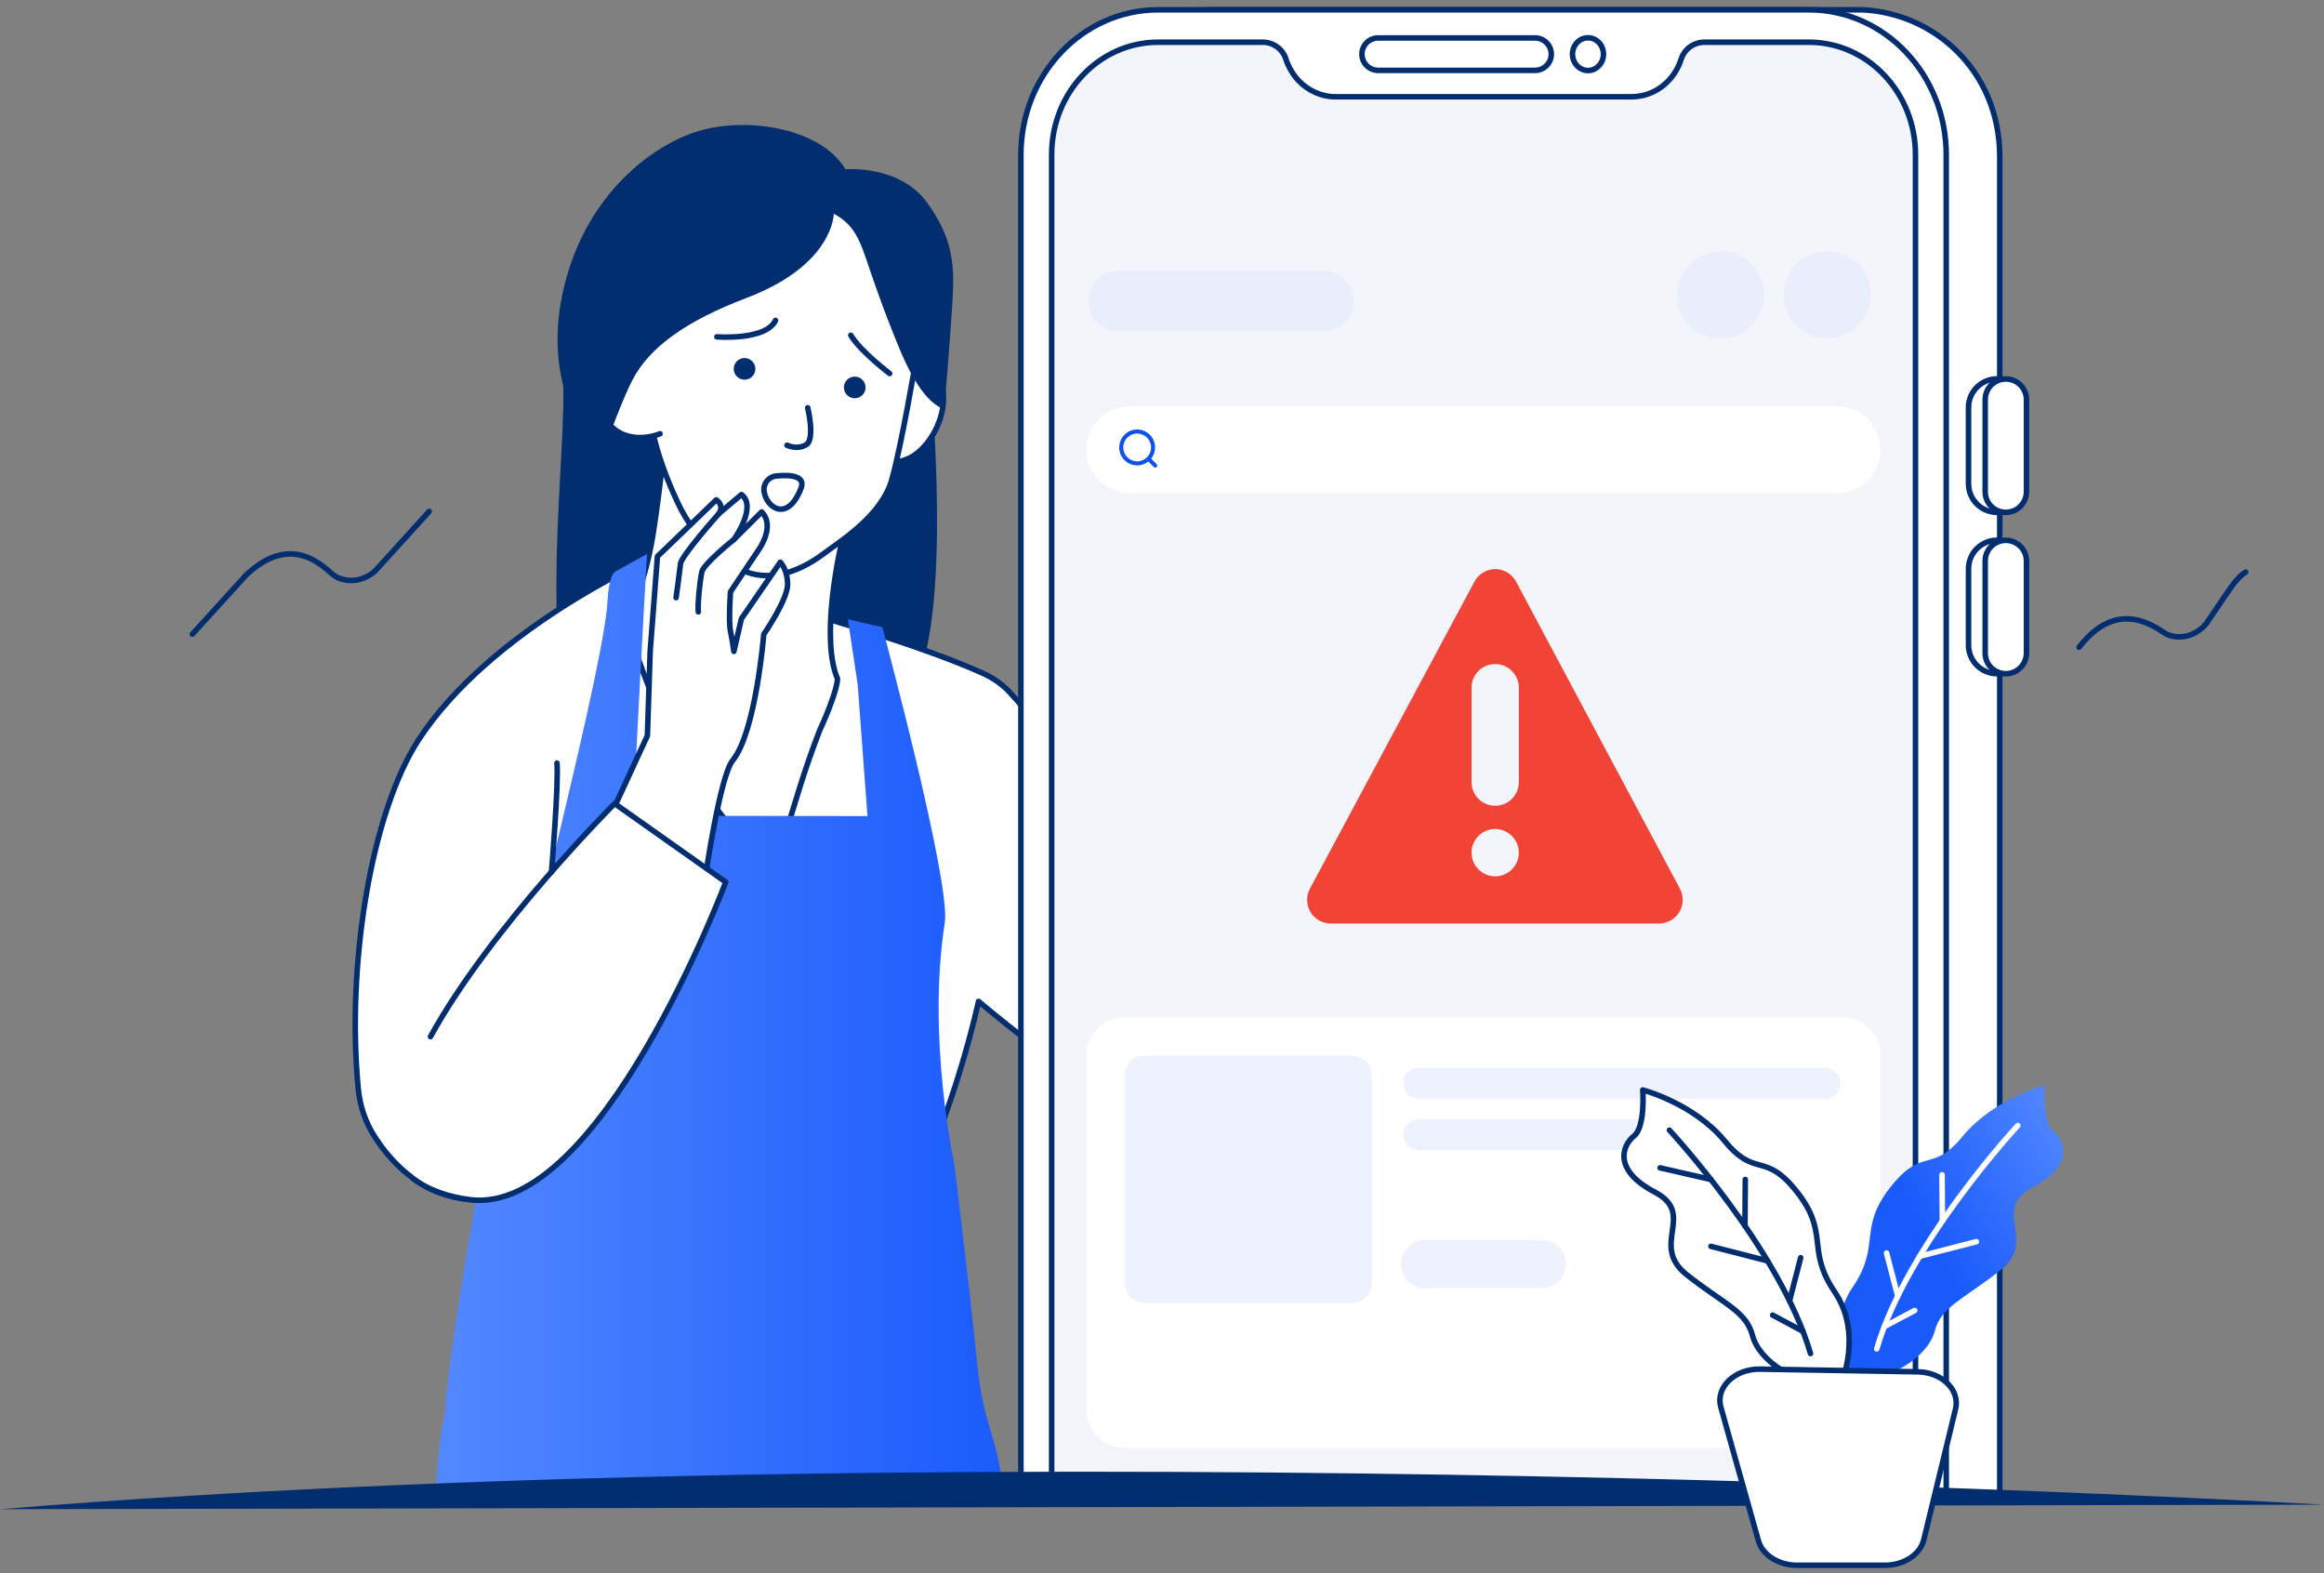 <svg width="294" height="199" viewBox="0 0 294 199" fill="none" xmlns="http://www.w3.org/2000/svg">
<rect x="0" y="0" width="294" height="199" fill="#808080" stroke="none"/>
<path d="M117.5 45.19C117.5 45.19 120.52 74.34 116.27 85.35C112.02 96.37 101.48 109.23 97.09 109.43C92.7 109.63 78.58 110.71 73.25 95.83C67.92 80.96 71.77 57.58 71.21 47.87C70.65 38.16 85.09 32 97.03 31.01C108.98 30.02 117.5 45.19 117.5 45.19Z" fill="#022D6F"/>
<path d="M157.93 137.73C152.26 118.02 132.13 92.19 127.68 87.51C126.76 86.54 125.65 85.77 124.43 85.21C115.59 81.19 99.57 76.83 99.57 76.83C76.06 62.58 51.17 93.23 48.38 107.11C42.15 138.07 65.72 141.28 65.19 143.5C64.66 145.72 83.77 154.3 87.75 158.65C111.43 184.54 123.79 126.67 123.79 126.67C123.79 126.67 164.76 161.46 157.93 137.73Z" fill="white" stroke="#022D6F" stroke-width="0.7" stroke-miterlimit="10" stroke-linecap="round" stroke-linejoin="round"/>
<path d="M94.44 107.02C92.74 104.9 88.27 99.71 86 95.27C81.19 86.36 79.4 78.89 79.4 78.89C79.4 78.89 81.62 73.59 82.57 67.85C83.52 62.12 84.46 52.4 84.46 52.4L107.36 65.17C105.85 70.19 103.86 81.04 105.95 85.86C105.93 87.16 104.57 90.5 103.71 92.35C101.69 97.56 100.67 101.28 98.83 107.26C97.06 107.32 96.26 107.3 94.44 107.02Z" fill="white" stroke="#022D6F" stroke-width="0.7" stroke-miterlimit="10"/>
<path d="M112.05 44.82C112.05 44.82 116.03 43.42 118.42 47.07C120.81 50.72 118.23 56.34 115.09 57.92C111.69 59.63 108.41 56.78 108.41 56.78C109.34 54.7 110.14 52.56 110.79 50.38C111.34 48.55 111.76 46.7 112.05 44.82Z" fill="white" stroke="#022D6F" stroke-width="0.7" stroke-miterlimit="10" stroke-linecap="round" stroke-linejoin="round"/>
<path d="M115.85 45.68C115.85 45.68 114.1 56.06 112.83 60.64C111.56 65.22 106.43 68.36 104.28 69.98C102.13 71.6 98.97 73.29 95.67 72.69C92.36 72.09 88.16 68.74 85.76 63.63C83.36 58.52 81.73 53.28 81.91 47.76C82.09 42.24 82.55 37.81 83.64 33.23C84.73 28.65 88.41 24.19 95.41 23.85C102.41 23.51 110.1 25.65 113.09 34.57C115.46 41.63 115.85 45.68 115.85 45.68Z" fill="white" stroke="#022D6F" stroke-width="0.7" stroke-miterlimit="10"/>
<path d="M94.19 48.03C94.947 48.03 95.56 47.417 95.56 46.66C95.56 45.903 94.947 45.29 94.19 45.29C93.433 45.29 92.82 45.903 92.82 46.66C92.82 47.417 93.433 48.03 94.19 48.03Z" fill="#022D6F"/>
<path d="M108.13 50.38C108.887 50.38 109.5 49.767 109.5 49.01C109.5 48.253 108.887 47.64 108.13 47.64C107.373 47.64 106.76 48.253 106.76 49.01C106.76 49.767 107.373 50.38 108.13 50.38Z" fill="#022D6F"/>
<path d="M102.18 51.58C102.18 51.58 103.15 55.57 101.98 56.26C100.82 56.95 99.56 56.32 99.56 56.32" stroke="#022D6F" stroke-width="0.7" stroke-miterlimit="10" stroke-linecap="round" stroke-linejoin="round"/>
<path d="M90.69 42.61C90.69 42.61 96.89 43.1 98.11 40.53" stroke="#022D6F" stroke-width="0.7" stroke-miterlimit="10" stroke-linecap="round" stroke-linejoin="round"/>
<path d="M112.55 47.25C112.55 47.25 108.86 44.46 107.63 42.41" stroke="#022D6F" stroke-width="0.7" stroke-miterlimit="10" stroke-linecap="round" stroke-linejoin="round"/>
<path d="M84.16 40.98C84.16 40.98 80.95 37.99 77.5 40.89C74.05 43.79 74.55 50.65 76.92 53.51C79.49 56.6 83.5 54.87 83.5 54.87" fill="white"/>
<path d="M84.16 40.98C84.16 40.98 80.95 37.99 77.5 40.89C74.05 43.79 74.55 50.65 76.92 53.51C79.49 56.6 83.5 54.87 83.5 54.87" stroke="#022D6F" stroke-width="0.7" stroke-miterlimit="10" stroke-linecap="round" stroke-linejoin="round"/>
<path d="M105.48 27.04C105.48 27.04 105.49 33.49 94.46 37.68C86.67 40.64 82.14 43.99 80.04 48.01C78.37 51.22 76.09 57.89 76.09 57.89C76.09 57.89 68.84 50.94 70.9 38.55C72.96 26.16 81.19 19.11 87.59 16.83C93.99 14.55 103.82 16.1 106.95 21.41C106.95 21.41 113.78 20.8 117.29 25.64C120.8 30.48 120.74 33.99 120.47 38.5C120.2 43.01 119.45 51.78 119.45 51.78C115.97 50.44 113.85 44.26 112.33 40.47C110.13 34.69 109.8 33.25 109.17 31.63C108.42 29.64 107.55 28.14 105.48 27.04Z" fill="#022D6F"/>
<path d="M117.55 100.56C118.351 100.56 119 99.911 119 99.11C119 98.309 118.351 97.66 117.55 97.66C116.749 97.66 116.1 98.309 116.1 99.11C116.1 99.911 116.749 100.56 117.55 100.56Z" fill="white"/>
<path d="M81.65 70.98C81.65 70.98 62.03 79.72 52.99 93.53C46.91 102.82 43.82 122.16 45.32 137.74C45.53 139.88 46.22 141.95 47.38 143.76C50.57 148.74 58.33 156.63 72.53 147.78" fill="white"/>
<path d="M81.65 70.98C81.65 70.98 62.03 79.72 52.99 93.53C46.91 102.82 43.82 122.16 45.32 137.74C45.53 139.88 46.22 141.95 47.38 143.76C50.57 148.74 58.33 156.63 72.53 147.78" stroke="#022D6F" stroke-width="0.7" stroke-miterlimit="10" stroke-linecap="round" stroke-linejoin="round"/>
<path d="M126.9 188.42C125.98 180.83 124.43 180.6 123.61 172.37C122.7 163.23 120.73 147.27 120.73 147.27C120.73 147.27 117.23 131.33 119.52 116.74C120.32 111.64 111.62 79.34 111.62 79.34L107.26 78.34L108.5 86.56L109.74 103.23L80.17 103.19C80.11 100.78 81.85 70.08 81.85 70.08L77.89 72.27C77.13 72.68 76.91 74.96 76.87 75.82C76.49 84.05 66.77 120.44 61.94 142.96C58.93 156.99 55.96 178.13 56.42 178.13C56.42 178.13 55.11 183.51 55.19 189.39L126.9 188.42Z" fill="url(#paint0_linear_15468_272144)"/>
<path d="M101.33 61.77C101.93 60.23 100.07 60.02 98.19 60.21C97.21 60.31 96.52 61.2 96.66 62.17C96.95 64.22 99.63 66.14 101.33 61.77Z" stroke="#022D6F" stroke-width="0.7" stroke-miterlimit="10" stroke-linecap="round" stroke-linejoin="round"/>
<path d="M98.71 71.12L93.79 78.27L92.84 82.4C92.84 82.4 92.67 81.09 92.41 79.84C92.15 78.59 92.41 74.86 92.41 74.86L96.02 69.48C96.02 69.48 98.12 66.53 96.35 64.76L92.85 68.24C92.85 68.24 95.83 64.1 93.8 62.56L90.91 65C90.91 65 91.73 64.02 90.61 63.23L83.17 70.39L82.25 82.39L81.9 93.06L76.77 104.17L89.23 110.98C89.23 110.98 91.08 98.17 92.69 96.19C95.63 92.57 96.62 80.24 96.62 80.24C96.62 80.24 99.67 75.83 99.64 73.88C99.59 71.93 98.71 71.12 98.71 71.12Z" fill="white" stroke="#022D6F" stroke-width="0.7" stroke-miterlimit="10" stroke-linecap="round" stroke-linejoin="round"/>
<path d="M92.85 68.24C92.85 68.24 89.02 71.31 88.79 72.33C88.56 73.34 88.23 76.5 88.34 77.4" fill="white"/>
<path d="M92.85 68.24C92.85 68.24 89.02 71.31 88.79 72.33C88.56 73.34 88.23 76.5 88.34 77.4" stroke="#022D6F" stroke-width="0.7" stroke-miterlimit="10" stroke-linecap="round" stroke-linejoin="round"/>
<path d="M90.91 65.01C90.91 65.01 86.2 70.3 86.09 71.31C85.98 72.32 85.53 75.6 85.53 75.6" fill="white"/>
<path d="M90.91 65.01C90.91 65.01 86.2 70.3 86.09 71.31C85.98 72.32 85.53 75.6 85.53 75.6" stroke="#022D6F" stroke-width="0.7" stroke-miterlimit="10" stroke-linecap="round" stroke-linejoin="round"/>
<path d="M54.46 131.13C62.07 117.3 77.76 101.65 77.76 101.65L91.81 111.58C91.81 111.58 75.97 153.8 59.48 151.76C56.81 151.43 54.22 150.58 52.3 149.1" fill="white"/>
<path d="M54.46 131.13C62.07 117.3 77.76 101.65 77.76 101.65L91.81 111.58C91.81 111.58 75.97 153.8 59.48 151.76C56.81 151.43 54.22 150.58 52.3 149.1" stroke="#022D6F" stroke-width="0.7" stroke-miterlimit="10" stroke-linecap="round" stroke-linejoin="round"/>
<path d="M69.77 110.32C69.77 110.32 70.69 99.06 70.46 96.53" stroke="#022D6F" stroke-width="0.7" stroke-miterlimit="10" stroke-linecap="round" stroke-linejoin="round"/>
<path d="M235.62 1.24H153.28C143.69 1.24 135.92 9.45 135.92 19.58V189.14H252.98V19.58C252.85 8.95 244.73 1.67 235.62 1.24Z" fill="white" stroke="#022D6F" stroke-width="0.7" stroke-miterlimit="10"/>
<path d="M228.85 1.24H146.51C136.92 1.24 129.15 9.45 129.15 19.58V189.14H246.21V19.58C246.21 9.46 238.44 1.24 228.85 1.24Z" fill="white" stroke="#022D6F" stroke-width="0.7" stroke-miterlimit="10"/>
<path d="M242.32 19.58C242.32 11.72 236.29 5.34 228.84 5.34H215.6C214.3 5.34 213.09 6.18 212.68 7.48C211.8 10.25 209.33 12.24 206.41 12.24H168.94C167.13 12.24 165.48 11.45 164.28 10.2C163.57 9.44 163.01 8.51 162.68 7.48C162.26 6.18 161.06 5.34 159.76 5.34H146.5C139.06 5.34 133.04 11.71 133.04 19.56V189.14H242.32V19.58Z" fill="#F3F5FA"/>
<path d="M142.92 51.37H232.38C235.43 51.37 237.89 53.84 237.89 56.88C237.89 59.93 235.42 62.39 232.38 62.39H142.92C139.87 62.39 137.41 59.92 137.41 56.88C137.41 53.84 139.88 51.37 142.92 51.37Z" fill="white"/>
<path fill-rule="evenodd" clip-rule="evenodd" d="M142.1 56.6C142.1 55.63 142.89 54.84 143.86 54.84C144.83 54.84 145.62 55.63 145.62 56.6C145.62 57.57 144.83 58.36 143.86 58.36C142.89 58.36 142.1 57.57 142.1 56.6ZM143.86 54.33C142.61 54.33 141.59 55.34 141.59 56.6C141.59 57.85 142.6 58.87 143.86 58.87C144.39 58.87 144.88 58.69 145.27 58.38L145.96 59.07C146.06 59.17 146.22 59.17 146.32 59.07C146.42 58.97 146.42 58.81 146.32 58.71L145.63 58.02C145.94 57.63 146.12 57.14 146.12 56.61C146.13 55.35 145.11 54.33 143.86 54.33Z" fill="#0C51EF"/>
<path d="M212.16 37.28C212.16 34.23 214.63 31.77 217.67 31.77C220.71 31.77 223.18 34.24 223.18 37.28C223.18 40.32 220.71 42.79 217.67 42.79C214.63 42.79 212.16 40.32 212.16 37.28Z" fill="#E3EAFF" fill-opacity="0.6"/>
<path d="M225.66 37.28C225.66 34.23 228.13 31.77 231.17 31.77C234.22 31.77 236.68 34.24 236.68 37.28C236.68 40.32 234.21 42.79 231.17 42.79C228.13 42.79 225.66 40.32 225.66 37.28Z" fill="#E3EAFF" fill-opacity="0.6"/>
<path d="M167.46 41.86H141.44C139.36 41.86 137.67 40.17 137.67 38.09V38.02C137.67 35.94 139.36 34.25 141.44 34.25H167.46C169.54 34.25 171.23 35.94 171.23 38.02V38.09C171.23 40.17 169.54 41.86 167.46 41.86Z" fill="#E3EAFF" fill-opacity="0.6"/>
<path d="M137.41 133.55C137.41 130.84 139.6 128.65 142.31 128.65H233C235.71 128.65 237.9 130.84 237.9 133.55V178.28C237.9 180.99 235.71 183.18 233 183.18H142.31C139.6 183.18 137.41 180.99 137.41 178.28V133.55Z" fill="white"/>
<path d="M144.76 133.55H171.11C172.46 133.55 173.56 134.65 173.56 136V162.35C173.56 163.7 172.46 164.8 171.11 164.8H144.76C143.41 164.8 142.31 163.7 142.31 162.35V136C142.31 134.64 143.41 133.55 144.76 133.55Z" fill="white"/>
<path d="M144.76 133.55H171.11C172.46 133.55 173.56 134.65 173.56 136V162.35C173.56 163.7 172.46 164.8 171.11 164.8H144.76C143.41 164.8 142.31 163.7 142.31 162.35V136C142.31 134.64 143.41 133.55 144.76 133.55Z" fill="#E3EAFF" fill-opacity="0.6"/>
<path d="M177.24 159.9C177.24 158.21 178.61 156.84 180.3 156.84H195.01C196.7 156.84 198.07 158.21 198.07 159.9C198.07 161.59 196.7 162.96 195.01 162.96H180.3C178.61 162.96 177.24 161.59 177.24 159.9Z" fill="#E3EAFF" fill-opacity="0.6"/>
<path d="M230.89 138.99H179.47C178.4 138.99 177.54 138.13 177.54 137.06V137.02C177.54 135.95 178.4 135.09 179.47 135.09H230.89C231.96 135.09 232.82 135.95 232.82 137.02V137.06C232.82 138.13 231.96 138.99 230.89 138.99Z" fill="#E3EAFF" fill-opacity="0.6"/>
<path d="M207.67 145.48H179.48C178.41 145.48 177.55 144.62 177.55 143.55V143.51C177.55 142.44 178.41 141.58 179.48 141.58H207.67C208.74 141.58 209.6 142.44 209.6 143.51V143.55C209.6 144.61 208.73 145.48 207.67 145.48Z" fill="#E3EAFF" fill-opacity="0.6"/>
<path d="M242.32 19.58C242.32 11.72 236.29 5.34 228.84 5.34H215.6C214.3 5.34 213.09 6.18 212.68 7.48C211.8 10.25 209.33 12.24 206.41 12.24H168.94C167.13 12.24 165.48 11.45 164.28 10.2C163.57 9.44 163.01 8.51 162.68 7.48C162.26 6.18 161.06 5.34 159.76 5.34H146.5C139.06 5.34 133.04 11.71 133.04 19.56V189.14H242.32V19.58V19.58Z" stroke="#022D6F" stroke-width="0.7" stroke-miterlimit="10"/>
<path d="M202.85 6.85C202.85 7.99 201.97 8.92 200.89 8.92C199.81 8.92 198.93 7.99 198.93 6.85C198.93 5.71 199.81 4.78 200.89 4.78C201.97 4.78 202.85 5.7 202.85 6.85Z" fill="white" stroke="#022D6F" stroke-width="0.7" stroke-miterlimit="10"/>
<path d="M172.29 6.85C172.29 5.72 173.21 4.8 174.34 4.8H194.2C195.33 4.8 196.25 5.72 196.25 6.85C196.25 7.98 195.33 8.9 194.2 8.9H174.34C173.21 8.9 172.29 7.98 172.29 6.85Z" fill="white" stroke="#022D6F" stroke-width="0.7" stroke-miterlimit="10"/>
<path d="M252.64 64.81C253.53 64.81 254.26 64.09 254.26 63.19V49.55C254.26 48.66 253.54 47.93 252.64 47.93C250.65 47.93 249.03 49.55 249.03 51.54V61.19C249.03 63.19 250.64 64.81 252.64 64.81Z" fill="white" stroke="#022D6F" stroke-width="0.7" stroke-miterlimit="10"/>
<path d="M253.75 64.81C255.19 64.81 256.36 63.64 256.36 62.2V50.55C256.36 49.11 255.19 47.94 253.75 47.94C252.31 47.94 251.14 49.11 251.14 50.55V62.2C251.13 63.64 252.3 64.81 253.75 64.81Z" fill="white" stroke="#022D6F" stroke-width="0.7" stroke-miterlimit="10"/>
<path d="M252.64 85.22C253.53 85.22 254.26 84.5 254.26 83.6V69.96C254.26 69.07 253.54 68.34 252.64 68.34C250.65 68.34 249.03 69.96 249.03 71.95V81.6C249.03 83.6 250.64 85.22 252.64 85.22Z" fill="white" stroke="#022D6F" stroke-width="0.7" stroke-miterlimit="10"/>
<path d="M253.75 85.22C255.19 85.22 256.36 84.05 256.36 82.61V70.96C256.36 69.52 255.19 68.35 253.75 68.35C252.31 68.35 251.14 69.52 251.14 70.96V82.61C251.13 84.05 252.3 85.22 253.75 85.22Z" fill="white" stroke="#022D6F" stroke-width="0.7" stroke-miterlimit="10"/>
<path d="M54.29 64.7C52.68 66.49 47.42 72.26 47.42 72.26C45.32 74.04 43.07 73.43 42.18 72.73C42.14 72.71 42.1 72.67 42.07 72.65L41.95 72.54L41.32 72C41.06 71.78 40.77 71.56 40.45 71.34C40.17 71.15 39.87 70.97 39.55 70.8C37.49 69.73 34.64 69.43 31.13 72.75C29.08 74.99 24.33 80.22 24.33 80.22" stroke="#022D6F" stroke-width="0.7" stroke-miterlimit="10" stroke-linecap="round" stroke-linejoin="round"/>
<path d="M284.09 72.37C283.36 72.81 282.81 73.53 282.32 74.18C281.91 74.72 279.09 78.91 279.09 78.91C277.38 80.87 275.22 80.74 274.15 80.25C274.04 80.2 273.94 80.15 273.86 80.09L273.58 79.9C273.15 79.62 272.64 79.31 272.07 79.04C271.76 78.89 271.44 78.75 271.1 78.64C268.89 77.89 266.01 78.02 263.02 81.87" stroke="#022D6F" stroke-width="0.7" stroke-miterlimit="10" stroke-linecap="round" stroke-linejoin="round"/>
<path d="M0 190.91L294 190.34C294 190.34 126.33 180.58 0 190.91Z" fill="#022D6F"/>
<path d="M233.58 174.46C233.58 174.46 230.76 168.14 234.39 162.8C238.01 157.46 234.99 155.47 239.12 150.21C243.25 144.95 244.35 148.54 248.28 143.75C252.21 138.97 258.65 137.29 258.65 137.29C258.65 137.29 258.3 141.95 259.76 143.11C261.22 144.27 262.48 147.41 257.14 150.2C251.8 152.99 257.84 156.89 253.11 160.64C248.38 164.39 245.56 165.26 244.76 168.37C243.95 171.49 239.22 174.96 233.58 174.46Z" fill="url(#paint1_linear_15468_272144)"/>
<path d="M255.27 142.37C255.27 142.37 241.25 157.47 237.42 170.63" stroke="white" stroke-width="0.7" stroke-miterlimit="10" stroke-linecap="round" stroke-linejoin="round"/>
<path d="M245.68 148.61L245.72 154.47" stroke="white" stroke-width="0.7" stroke-miterlimit="10" stroke-linecap="round" stroke-linejoin="round"/>
<path d="M250.02 157.07L242.85 158.91" stroke="white" stroke-width="0.7" stroke-miterlimit="10" stroke-linecap="round" stroke-linejoin="round"/>
<path d="M238.66 158.5L240.08 163.95" stroke="white" stroke-width="0.7" stroke-miterlimit="10" stroke-linecap="round" stroke-linejoin="round"/>
<path d="M242.22 165.77L238.38 167.81" stroke="white" stroke-width="0.7" stroke-miterlimit="10" stroke-linecap="round" stroke-linejoin="round"/>
<path d="M232.89 175.05C232.89 175.05 235.71 168.73 232.08 163.39C228.46 158.05 231.48 156.06 227.35 150.8C223.22 145.54 222.12 149.13 218.19 144.34C214.26 139.56 207.82 137.88 207.82 137.88C207.82 137.88 208.17 142.54 206.71 143.7C205.25 144.86 203.99 148 209.33 150.79C214.67 153.58 208.63 157.48 213.36 161.23C218.09 164.98 220.91 165.85 221.71 168.96C222.52 172.08 227.25 175.56 232.89 175.05Z" fill="white" stroke="#022D6F" stroke-width="0.7" stroke-miterlimit="10" stroke-linecap="round" stroke-linejoin="round"/>
<path d="M211.19 142.96C211.19 142.96 225.21 158.06 229.04 171.22L211.19 142.96Z" fill="white"/>
<path d="M211.19 142.96C211.19 142.96 225.21 158.06 229.04 171.22" stroke="#022D6F" stroke-width="0.7" stroke-miterlimit="10" stroke-linecap="round" stroke-linejoin="round"/>
<path d="M210.01 147.73L216.44 149.2" stroke="#022D6F" stroke-width="0.7" stroke-miterlimit="10" stroke-linecap="round" stroke-linejoin="round"/>
<path d="M220.79 149.2L220.75 155.06" stroke="#022D6F" stroke-width="0.7" stroke-miterlimit="10" stroke-linecap="round" stroke-linejoin="round"/>
<path d="M216.44 157.66L223.62 159.5" stroke="#022D6F" stroke-width="0.7" stroke-miterlimit="10" stroke-linecap="round" stroke-linejoin="round"/>
<path d="M227.8 159.09L226.39 164.54" stroke="#022D6F" stroke-width="0.7" stroke-miterlimit="10" stroke-linecap="round" stroke-linejoin="round"/>
<path d="M224.25 166.36L228.09 168.41" stroke="#022D6F" stroke-width="0.7" stroke-miterlimit="10" stroke-linecap="round" stroke-linejoin="round"/>
<path d="M247.39 178.23L243.37 194.78C242.92 196.65 240.85 198 238.45 198H227.34C225 198 222.96 196.71 222.45 194.9L217.7 178.01C216.99 175.5 219.45 173.13 222.69 173.19L242.57 173.53C245.68 173.57 247.97 175.82 247.39 178.23Z" fill="white" stroke="#022D6F" stroke-width="0.7" stroke-miterlimit="10"/>
<path d="M168.33 116.82H209.88C211.53 116.82 212.87 115.48 212.87 113.83C212.87 113.34 212.75 112.85 212.52 112.42L191.79 73.57C191.27 72.6 190.26 71.99 189.16 71.99C188.06 71.99 187.05 72.6 186.53 73.57L165.71 112.42C165.21 113.35 165.24 114.46 165.78 115.37C166.31 116.27 167.28 116.82 168.33 116.82ZM189.15 104.87C190.8 104.87 192.14 106.21 192.14 107.86C192.14 109.51 190.8 110.85 189.15 110.85C187.5 110.85 186.16 109.51 186.16 107.86C186.16 106.21 187.5 104.87 189.15 104.87ZM186.16 98.94V86.99C186.16 85.34 187.5 84 189.15 84C190.8 84 192.14 85.34 192.14 86.99V98.94C192.14 100.59 190.8 101.93 189.15 101.93C187.5 101.93 186.16 100.59 186.16 98.94Z" fill="#F14437"/>
<defs>
<linearGradient id="paint0_linear_15468_272144" x1="55.198" y1="129.741" x2="128.452" y2="129.741" gradientUnits="userSpaceOnUse">
<stop stop-color="#5288FF"/>
<stop offset="1" stop-color="#195AFB"/>
</linearGradient>
<linearGradient id="paint1_linear_15468_272144" x1="264.662" y1="146.013" x2="244.496" y2="157.722" gradientUnits="userSpaceOnUse">
<stop stop-color="#5288FF"/>
<stop offset="1" stop-color="#195AFB"/>
</linearGradient>
</defs>
</svg>
